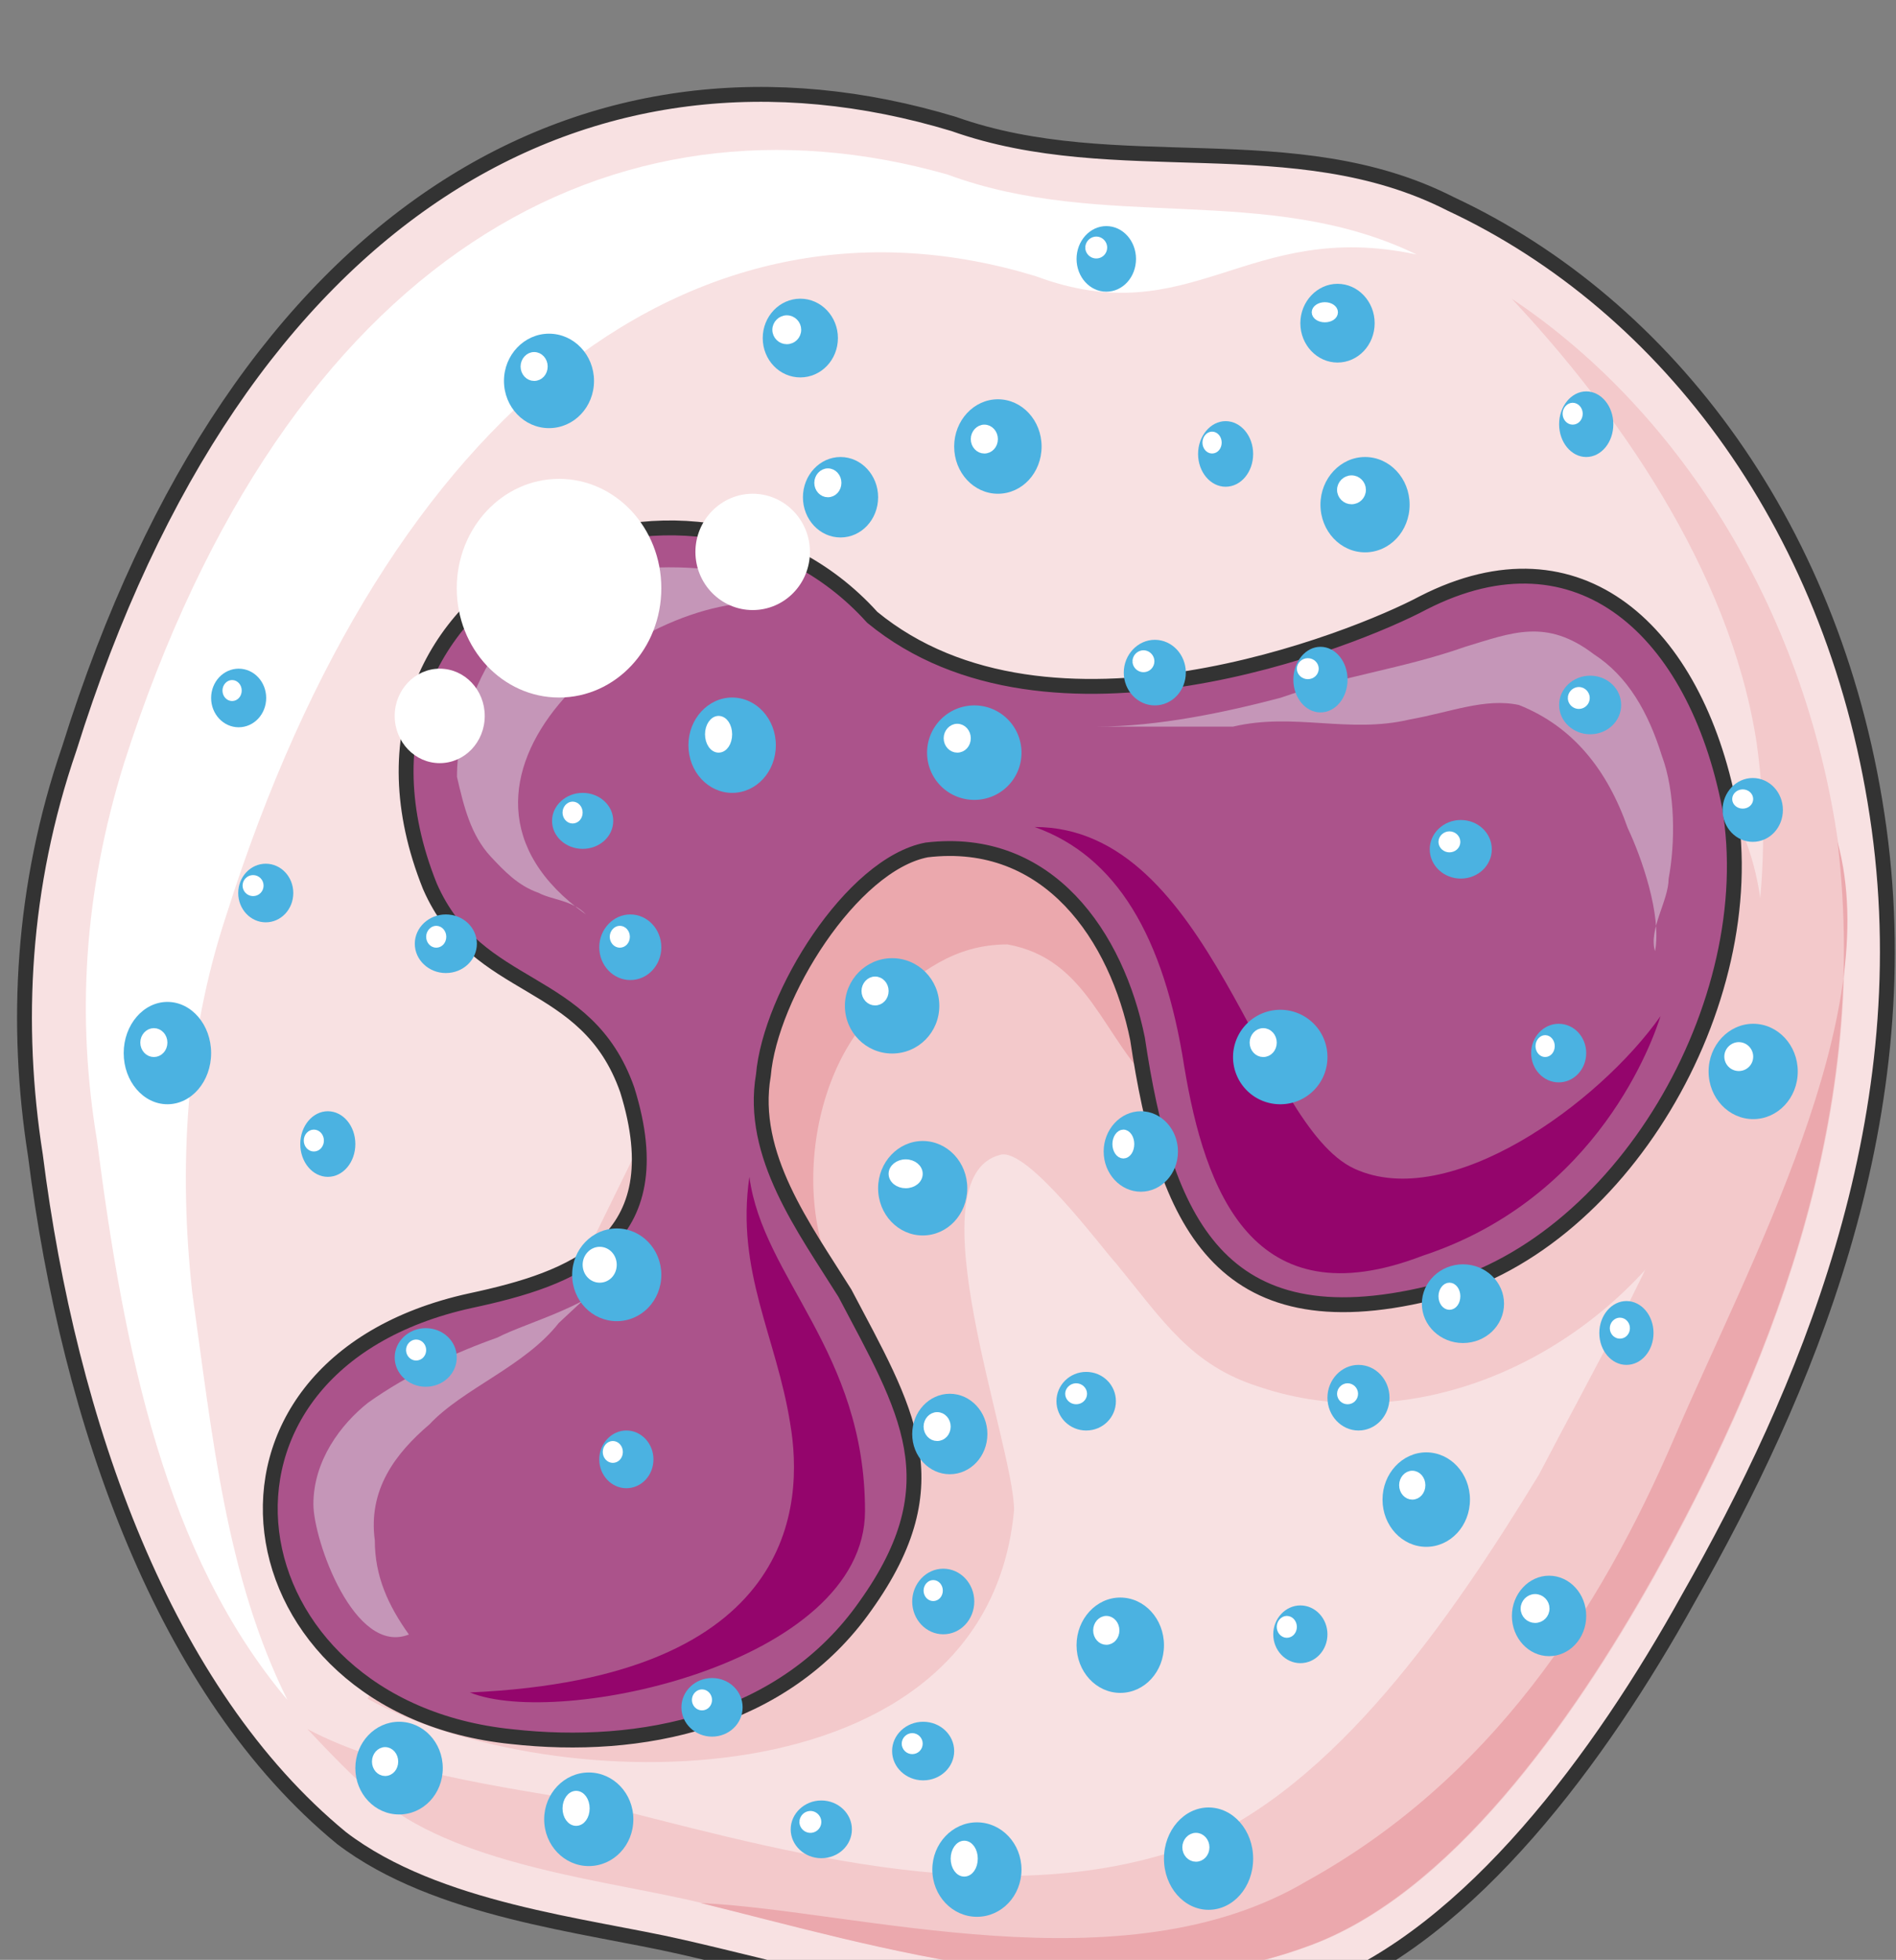 <svg xmlns="http://www.w3.org/2000/svg" version="1.0" viewBox="0 0 173.405 179.15"><rect x="0" y="0" width="173.405" height="179.15" fill="#808080" stroke="none"/><defs><clipPath clipPathUnits="userSpaceOnUse" id="a"><path d="M.88 7.196h173.175v179.251H.879z"/></clipPath></defs><path clip-path="url(#a)" d="M87.187 11.293C54.207 1.32 21.867 18.59 6.297 68.38c-4.339 12.61-4.979 25.223-3.1 37.176 3.098 24.565 11.813 49.13 28.003 62.422 8.695 6.636 22.387 7.955 31.101 9.954 17.43 3.978 39.816 11.273 58.485 3.978 13.691-5.317 25.504-21.247 33.6-35.859 10.573-18.588 21.147-43.153 17.429-70.357-3.738-27.223-19.288-47.81-39.196-57.105-14.312-7.296-30.502-2-45.433-7.296z" fill="#f8e1e2" fill-rule="evenodd"/><path d="M33.62 155.286c16.81 9.274 56.625 9.934 59.124-17.25 0-5.956-9.335-30.501-1.24-32.48 2.479-.68 9.335 8.615 10.574 9.934 4.357 5.317 6.836 9.294 13.072 11.273 13.692 4.637 29.242-1.979 37.957-13.911 7.456-11.274 12.433-31.181 3.098-41.795-15.55-18.569-32.34-1.979-51.628-3.298-9.335-.68-21.168-1.999-29.882 2.638-7.456 3.978-14.931 19.908-13.072 27.863z" fill="#f3c9cb" fill-rule="evenodd"/><path d="M79.112 120.767c-7.435-7.276-5.577-23.166 1.859-29.143 3.118-2.638 6.216-5.296 11.173-5.296 7.456 1.339 8.695 8.614 13.672 13.252 7.435 6.616 5.576-3.978 3.718-9.934-2.479-10.594-12.413-21.187-23.586-21.847-9.934-.68-19.868 11.253-22.347 21.187-3.118 9.934 0 15.23 4.957 23.186 1.86 1.979 4.977 7.276 6.217 7.935z" fill="#eba8ad" fill-rule="evenodd"/><path d="M168.118 77.073c-3.118-21.886-14.93-39.816-29.862-49.77 9.335 9.954 19.908 24.566 22.387 40.496 3.737 25.864-10.574 49.09-19.908 67.02-8.095 13.271-18.669 28.522-31.741 33.839-18.03 6.636-39.196 0-55.367-3.978-7.475-1.339-18.049-2.658-25.524-6.636 1.879 1.979 4.357 4.637 6.856 6.636 7.455 5.957 21.147 7.296 29.242 9.275 16.17 3.977 37.337 10.613 55.387 3.977 13.052-4.637 24.265-20.567 31.72-33.84 9.954-17.908 19.908-41.134 16.81-67.019z" fill="#f3c9cb" fill-rule="evenodd"/><path d="M168.058 76.953c3.118 25.925-6.836 49.17-16.81 67.1-7.455 13.292-18.668 29.222-31.74 33.88-18.07 6.635-39.237 0-55.427-3.978 14.331.66 38.617 7.975 55.427-2 16.81-9.294 26.763-24.584 33.62-40.515 6.835-15.95 19.288-38.536 14.93-54.487z" fill="#eba8ad" fill-rule="evenodd"/><path d="M17.59 118.208c-1.26-11.293-.64-23.246 3.097-34.519C35.618 36.538 64.241 15.95 94.723 25.245c14.31 5.316 19.288-5.297 34.838-1.98-13.671-6.635-28.602-1.998-42.914-7.315-30.501-8.634-60.363 7.316-75.294 53.788-3.718 11.952-4.357 23.246-2.478 34.539 2.478 19.248 6.216 37.837 17.41 51.109-5.598-11.273-6.837-23.886-8.696-37.178z" fill="#fff" fill-rule="evenodd"/><path d="M79.732 56.386c-16.81-18.609-51.649-3.318-40.456 24.585 4.358 9.974 14.312 7.975 18.05 18.609 4.357 13.951-4.978 17.27-14.312 19.268-27.383 5.976-22.406 37.197 3.738 39.856 11.813 1.319 24.885-1.32 32.36-11.953 8.075-11.293 3.718-17.95-1.879-28.583-3.738-5.976-8.715-12.612-7.455-19.928.62-7.295 8.075-19.268 14.93-20.587 11.194-1.34 17.41 7.975 19.289 17.27 2.478 16.61 7.455 27.903 26.744 23.245 17.43-3.977 30.481-26.564 27.383-44.513-3.118-15.93-13.692-25.904-28.003-18.588-6.216 3.318-34.22 14.61-50.39 1.319z" fill="#ab538b" fill-rule="evenodd"/><path d="M56.086 116.29c-.62 2.658-8.095 4.637-10.594 5.976-3.737 1.32-8.095 3.298-11.832 5.956-2.499 1.98-4.997 5.297-4.997 9.275 0 3.298 3.757 13.891 8.734 11.912-1.879-2.638-3.118-5.296-3.118-8.614-.62-4.638 1.88-7.936 4.997-10.594 3.098-3.298 8.715-5.297 11.833-9.274zM100.3 66.42c5.616 0 11.832-1.32 16.829-2.639 5.597-1.978 11.193-2.658 16.81-4.637 4.357-1.319 7.475-2.658 11.833.66 3.098 1.999 4.977 5.297 6.216 9.274 1.24 3.318 1.24 7.955.62 11.253 0 2-1.86 4.638-1.24 6.616.62-3.298-1.239-8.594-2.498-11.253-1.86-5.297-4.977-9.274-9.954-11.253-3.118-.66-6.236.66-9.954 1.32-5.617 1.338-10.594-.66-16.19.659zM70.957 53.148c-7.435-1.979-19.848-2.659-24.825 5.297-2.478 3.318-4.337 7.935-4.337 12.572.62 2.658 1.239 5.297 3.098 7.296 1.239 1.319 2.478 2.638 4.357 3.298 1.24.66 3.098.66 4.338 1.978-16.77-11.912 4.337-29.782 17.369-28.462z" fill="#c596b8" fill-rule="evenodd"/><path d="M42.974 154.706c8.115 3.318 36.138-2.638 36.138-16.59 0-14.59-9.334-21.247-10.574-30.541-1.259 8.635 2.479 14.611 3.738 22.586 1.24 7.296.62 23.226-29.302 24.545zm51.649-79.112c7.475 2.659 11.832 9.974 13.691 21.927 1.88 11.293 6.237 23.246 21.787 17.27 16.17-5.317 21.147-19.928 21.767-21.907-5.597 7.955-19.288 17.929-27.983 13.951-8.715-3.997-13.072-31.24-29.262-31.24z" fill="#94056c" fill-rule="evenodd"/><path clip-path="url(#a)" d="M87.227 11.333C54.247 1.36 21.907 18.63 6.337 68.42c-4.339 12.61-4.979 25.223-3.1 37.176 3.098 24.565 11.813 49.13 28.003 62.422 8.695 6.636 22.386 7.955 31.101 9.954 17.43 3.978 39.816 11.273 58.485 3.978 13.691-5.317 25.504-21.247 33.6-35.859 10.573-18.588 21.147-43.153 17.429-70.357-3.738-27.223-19.288-47.81-39.196-57.105-14.312-7.296-30.502-2-45.433-7.296" fill="none" stroke="#333" stroke-width="1.359" stroke-linecap="round" stroke-linejoin="round"/><path d="M79.772 56.426c-16.81-18.609-51.649-3.318-40.456 24.585 4.358 9.974 14.311 7.975 18.05 18.609 4.357 13.951-4.978 17.27-14.312 19.268-27.383 5.976-22.407 37.197 3.738 39.856 11.812 1.319 24.885-1.32 32.36-11.953 8.075-11.293 3.718-17.95-1.879-28.583-3.738-5.976-8.715-12.612-7.455-19.928.62-7.295 8.075-19.268 14.93-20.587 11.194-1.34 17.41 7.975 19.289 17.27 2.478 16.61 7.455 27.903 26.744 23.245 17.43-3.977 30.481-26.564 27.383-44.513-3.118-15.93-13.692-25.904-28.003-18.588-6.216 3.318-34.22 14.61-50.39 1.319" fill="none" stroke="#333" stroke-width="1.359" stroke-linecap="round" stroke-linejoin="round"/><path d="M41.775 53.767c0-5.516 4.197-9.994 9.354-9.994 5.177 0 9.354 4.478 9.354 9.994 0 5.537-4.177 9.994-9.354 9.994-5.157 0-9.354-4.457-9.354-9.994zm21.826-3.317c0-2.919 2.359-5.317 5.237-5.317 2.899 0 5.237 2.398 5.237 5.316 0 2.939-2.338 5.317-5.237 5.317-2.878 0-5.237-2.378-5.237-5.317zM36.098 65.44c0-2.378 1.859-4.317 4.118-4.317 2.278 0 4.117 1.939 4.117 4.317 0 2.399-1.839 4.318-4.117 4.318-2.259 0-4.118-1.92-4.118-4.318z" fill="#fff" fill-rule="evenodd"/><path d="M112.772 96.621a4.325 4.325 0 0 1 4.317-4.317 4.312 4.312 0 0 1 4.317 4.317 4.3 4.3 0 0 1-4.317 4.318 4.312 4.312 0 0 1-4.317-4.318z" fill="#4bb2e1" fill-rule="evenodd"/><path d="M114.61 95.302c0-.54.42-1 .92-1 .52 0 .92.46.92 1 0 .56-.4 1-.92 1-.5 0-.92-.44-.92-1z" fill="#fff" fill-rule="evenodd"/><path d="M114.61 95.302c0-.54.42-1 .92-1 .52 0 .92.46.92 1 0 .56-.4 1-.92 1-.5 0-.92-.44-.92-1" fill="none" stroke="#fff" stroke-width=".64" stroke-miterlimit="8"/><path d="M120.767 46.132c0-2.399 1.839-4.357 4.077-4.357 2.259 0 4.078 1.958 4.078 4.357 0 2.419-1.819 4.357-4.078 4.357-2.238 0-4.077-1.938-4.077-4.357z" fill="#4bb2e1" fill-rule="evenodd"/><path d="M122.606 44.773c0-.54.46-1 1-1 .559 0 .998.46.998 1 0 .56-.44 1-.999 1-.54 0-1-.44-1-1z" fill="#fff" fill-rule="evenodd"/><path d="M122.606 44.773c0-.54.46-1 1-1 .559 0 .998.46.998 1 0 .56-.44 1-.999 1-.54 0-1-.44-1-1" fill="none" stroke="#fff" stroke-width=".64" stroke-miterlimit="8"/><path d="M62.962 68.119c0-2.399 1.799-4.358 3.997-4.358 2.22 0 3.998 1.96 3.998 4.358 0 2.418-1.779 4.357-3.998 4.357-2.198 0-3.997-1.939-3.997-4.357z" fill="#4bb2e1" fill-rule="evenodd"/><path d="M64.8 67.12c0-.74.42-1.36.92-1.36.52 0 .92.62.92 1.36 0 .759-.4 1.358-.92 1.358-.5 0-.92-.6-.92-1.359z" fill="#fff" fill-rule="evenodd"/><path d="M64.8 67.12c0-.74.42-1.36.92-1.36.52 0 .92.62.92 1.36 0 .759-.4 1.358-.92 1.358-.5 0-.92-.6-.92-1.359" fill="none" stroke="#fff" stroke-width=".64" stroke-miterlimit="8"/><path d="M52.328 116.53c0-2.34 1.84-4.238 4.078-4.238 2.258 0 4.077 1.899 4.077 4.237 0 2.359-1.819 4.238-4.077 4.238-2.239 0-4.078-1.879-4.078-4.238z" fill="#4bb2e1" fill-rule="evenodd"/><path d="M53.608 115.61c0-.72.56-1.32 1.239-1.32.7 0 1.239.6 1.239 1.32 0 .74-.54 1.32-1.24 1.32-.679 0-1.238-.58-1.238-1.32z" fill="#fff" fill-rule="evenodd"/><path d="M53.608 115.61c0-.72.56-1.32 1.239-1.32.7 0 1.239.6 1.239 1.32 0 .74-.54 1.32-1.24 1.32-.679 0-1.238-.58-1.238-1.32" fill="none" stroke="#fff" stroke-width=".64" stroke-miterlimit="8"/><path d="M80.311 108.614c0-2.378 1.84-4.317 4.078-4.317 2.258 0 4.077 1.939 4.077 4.317 0 2.399-1.819 4.318-4.077 4.318-2.239 0-4.078-1.92-4.078-4.318z" fill="#4bb2e1" fill-rule="evenodd"/><path d="M81.59 107.295c0-.54.56-1 1.24-1 .7 0 1.239.46 1.239 1 0 .56-.54 1-1.24 1-.679 0-1.238-.44-1.238-1z" fill="#fff" fill-rule="evenodd"/><path d="M81.59 107.295c0-.54.56-1 1.24-1 .7 0 1.239.46 1.239 1 0 .56-.54 1-1.24 1-.679 0-1.238-.44-1.238-1" fill="none" stroke="#fff" stroke-width=".64" stroke-miterlimit="8"/><path d="M98.46 150.389c0-2.399 1.8-4.358 3.998-4.358 2.219 0 3.997 1.96 3.997 4.358 0 2.418-1.778 4.357-3.997 4.357-2.199 0-3.998-1.939-3.998-4.357z" fill="#4bb2e1" fill-rule="evenodd"/><path d="M100.3 149.03c0-.54.399-1 .879-1 .5 0 .88.46.88 1 0 .56-.38 1-.88 1-.48 0-.88-.44-.88-1z" fill="#fff" fill-rule="evenodd"/><path d="M100.3 149.03c0-.54.399-1 .879-1 .5 0 .88.46.88 1 0 .56-.38 1-.88 1-.48 0-.88-.44-.88-1" fill="none" stroke="#fff" stroke-width=".64" stroke-miterlimit="8"/><path d="M83.43 131.08c0-2.018 1.539-3.677 3.437-3.677 1.9 0 3.438 1.659 3.438 3.678 0 2.038-1.539 3.677-3.438 3.677-1.898 0-3.438-1.639-3.438-3.677z" fill="#4bb2e1" fill-rule="evenodd"/><path d="M84.789 130.401c0-.54.42-1 .92-1 .519 0 .918.46.918 1 0 .56-.4 1-.919 1-.5 0-.92-.44-.92-1z" fill="#fff" fill-rule="evenodd"/><path d="M84.789 130.401c0-.54.42-1 .92-1 .519 0 .918.46.918 1 0 .56-.4 1-.919 1-.5 0-.92-.44-.92-1" fill="none" stroke="#fff" stroke-width=".64" stroke-miterlimit="8"/><path d="M100.939 105.256c0-2.019 1.539-3.678 3.398-3.678 1.879 0 3.398 1.66 3.398 3.678 0 2.039-1.52 3.678-3.398 3.678-1.86 0-3.398-1.639-3.398-3.678z" fill="#4bb2e1" fill-rule="evenodd"/><path d="M102.058 104.577c0-.54.32-1 .68-1 .38 0 .68.46.68 1 0 .56-.3.999-.68.999-.36 0-.68-.44-.68-1z" fill="#fff" fill-rule="evenodd"/><path d="M102.058 104.577c0-.54.32-1 .68-1 .38 0 .68.46.68 1 0 .56-.3.999-.68.999-.36 0-.68-.44-.68-1" fill="none" stroke="#fff" stroke-width=".64" stroke-miterlimit="8"/><path d="M130.041 119.168c0-1.979 1.7-3.598 3.758-3.598 2.079 0 3.758 1.619 3.758 3.598 0 1.999-1.68 3.598-3.758 3.598-2.059 0-3.758-1.6-3.758-3.598z" fill="#4bb2e1" fill-rule="evenodd"/><path d="M131.88 118.488c0-.5.32-.92.68-.92.38 0 .68.42.68.92 0 .52-.3.92-.68.92-.36 0-.68-.4-.68-.92z" fill="#fff" fill-rule="evenodd"/><path d="M131.88 118.488c0-.5.32-.92.68-.92.38 0 .68.42.68.92 0 .52-.3.92-.68.92-.36 0-.68-.4-.68-.92" fill="none" stroke="#fff" stroke-width=".64" stroke-miterlimit="8"/><path d="M138.276 147.71c0-2.018 1.54-3.677 3.398-3.677 1.879 0 3.398 1.659 3.398 3.677 0 2.04-1.519 3.678-3.398 3.678-1.859 0-3.398-1.639-3.398-3.678z" fill="#4bb2e1" fill-rule="evenodd"/><path d="M139.396 147.03c0-.539.46-.999.999-.999.56 0 1 .46 1 1 0 .56-.44 1-1 1-.54 0-1-.44-1-1z" fill="#fff" fill-rule="evenodd"/><path d="M139.396 147.03c0-.539.46-.999.999-.999.56 0 1 .46 1 1 0 .56-.44 1-1 1-.54 0-1-.44-1-1" fill="none" stroke="#fff" stroke-width=".64" stroke-miterlimit="8"/><path d="M118.928 29.542c0-1.979 1.539-3.598 3.398-3.598 1.879 0 3.398 1.62 3.398 3.598 0 1.999-1.52 3.598-3.398 3.598-1.859 0-3.398-1.6-3.398-3.598z" fill="#4bb2e1" fill-rule="evenodd"/><path d="M120.287 28.543c0-.32.4-.6.88-.6.5 0 .879.28.879.6 0 .34-.38.6-.88.6-.48 0-.879-.26-.879-.6z" fill="#fff" fill-rule="evenodd"/><path d="M120.287 28.543c0-.32.4-.6.88-.6.5 0 .879.28.879.6 0 .34-.38.6-.88.6-.48 0-.879-.26-.879-.6" fill="none" stroke="#fff" stroke-width=".64" stroke-miterlimit="8"/><path d="M69.758 30.901c0-1.979 1.539-3.598 3.438-3.598 1.898 0 3.438 1.62 3.438 3.598 0 2-1.54 3.598-3.438 3.598-1.9 0-3.438-1.599-3.438-3.598z" fill="#4bb2e1" fill-rule="evenodd"/><path d="M70.957 30.142c0-.54.46-1 1-1 .56 0 .999.46.999 1 0 .56-.44 1-1 1-.54 0-.999-.44-.999-1z" fill="#fff" fill-rule="evenodd"/><path d="M70.957 30.142c0-.54.46-1 1-1 .56 0 .999.46.999 1 0 .56-.44 1-1 1-.54 0-.999-.44-.999-1" fill="none" stroke="#fff" stroke-width=".64" stroke-miterlimit="8"/><path d="M73.435 45.452c0-2.018 1.54-3.677 3.438-3.677 1.9 0 3.438 1.659 3.438 3.677 0 2.04-1.539 3.678-3.438 3.678-1.898 0-3.438-1.639-3.438-3.678z" fill="#4bb2e1" fill-rule="evenodd"/><path d="M74.795 44.133c0-.54.42-1 .92-1 .519 0 .919.46.919 1 0 .56-.4 1-.92 1-.5 0-.92-.44-.92-1z" fill="#fff" fill-rule="evenodd"/><path d="M74.795 44.133c0-.54.42-1 .92-1 .519 0 .919.46.919 1 0 .56-.4 1-.92 1-.5 0-.92-.44-.92-1" fill="none" stroke="#fff" stroke-width=".64" stroke-miterlimit="8"/><path d="M87.267 40.815c0-2.378 1.799-4.317 3.998-4.317 2.218 0 3.997 1.939 3.997 4.317 0 2.399-1.779 4.318-3.997 4.318-2.199 0-3.998-1.92-3.998-4.318z" fill="#4bb2e1" fill-rule="evenodd"/><path d="M89.106 40.136c0-.54.42-1 .92-1 .52 0 .919.46.919 1 0 .56-.4 1-.92 1-.5 0-.919-.44-.919-1z" fill="#fff" fill-rule="evenodd"/><path d="M89.106 40.136c0-.54.42-1 .92-1 .52 0 .919.46.919 1 0 .56-.4 1-.92 1-.5 0-.919-.44-.919-1" fill="none" stroke="#fff" stroke-width=".64" stroke-miterlimit="8"/><path d="M156.265 97.94c0-2.398 1.84-4.357 4.078-4.357 2.258 0 4.077 1.96 4.077 4.358 0 2.418-1.819 4.357-4.077 4.357-2.239 0-4.078-1.939-4.078-4.357z" fill="#4bb2e1" fill-rule="evenodd"/><path d="M158.024 96.581c0-.54.46-.999 1-.999.56 0 .999.46.999 1a.99.99 0 0 1-1 .999c-.54 0-.999-.44-.999-1z" fill="#fff" fill-rule="evenodd"/><path d="M158.024 96.581c0-.54.46-.999 1-.999.56 0 .999.46.999 1a.99.99 0 0 1-1 .999c-.54 0-.999-.44-.999-1" fill="none" stroke="#fff" stroke-width=".64" stroke-miterlimit="8"/><path d="M126.443 137.077c0-2.379 1.8-4.317 3.998-4.317 2.219 0 3.998 1.938 3.998 4.317 0 2.398-1.78 4.317-3.998 4.317-2.199 0-3.998-1.919-3.998-4.317z" fill="#4bb2e1" fill-rule="evenodd"/><path d="M128.282 135.758c0-.54.4-1 .88-1 .5 0 .88.46.88 1 0 .56-.38 1-.88 1-.48 0-.88-.44-.88-1z" fill="#fff" fill-rule="evenodd"/><path d="M128.282 135.758c0-.54.4-1 .88-1 .5 0 .88.46.88 1 0 .56-.38 1-.88 1-.48 0-.88-.44-.88-1" fill="none" stroke="#fff" stroke-width=".64" stroke-miterlimit="8"/><path d="M106.455 169.897c0-2.578 1.84-4.677 4.078-4.677 2.259 0 4.078 2.099 4.078 4.677 0 2.598-1.82 4.677-4.078 4.677-2.239 0-4.078-2.079-4.078-4.677z" fill="#4bb2e1" fill-rule="evenodd"/><path d="M108.454 168.858c0-.54.42-1 .92-1 .52 0 .92.46.92 1 0 .56-.4 1-.92 1-.5 0-.92-.44-.92-1z" fill="#fff" fill-rule="evenodd"/><path d="M108.454 168.858c0-.54.42-1 .92-1 .52 0 .92.46.92 1 0 .56-.4 1-.92 1-.5 0-.92-.44-.92-1" fill="none" stroke="#fff" stroke-width=".64" stroke-miterlimit="8"/><path d="M49.77 166.3c0-2.36 1.839-4.278 4.077-4.278 2.259 0 4.078 1.919 4.078 4.277 0 2.379-1.819 4.278-4.078 4.278-2.238 0-4.077-1.9-4.077-4.278z" fill="#4bb2e1" fill-rule="evenodd"/><path d="M51.769 165.3c0-.7.42-1.28.92-1.28.519 0 .919.58.919 1.28 0 .72-.4 1.279-.92 1.279-.5 0-.92-.56-.92-1.28z" fill="#fff" fill-rule="evenodd"/><path d="M51.769 165.3c0-.7.42-1.28.92-1.28.519 0 .919.58.919 1.28 0 .72-.4 1.279-.92 1.279-.5 0-.92-.56-.92-1.28" fill="none" stroke="#fff" stroke-width=".64" stroke-miterlimit="8"/><path d="M85.268 170.896c0-2.378 1.84-4.317 4.078-4.317 2.258 0 4.077 1.939 4.077 4.317 0 2.399-1.819 4.318-4.077 4.318-2.239 0-4.078-1.919-4.078-4.318z" fill="#4bb2e1" fill-rule="evenodd"/><path d="M87.267 169.897c0-.72.42-1.32.92-1.32.52 0 .919.6.919 1.32 0 .74-.4 1.32-.92 1.32-.5 0-.919-.58-.919-1.32z" fill="#fff" fill-rule="evenodd"/><path d="M87.267 169.897c0-.72.42-1.32.92-1.32.52 0 .919.6.919 1.32 0 .74-.4 1.32-.92 1.32-.5 0-.919-.58-.919-1.32" fill="none" stroke="#fff" stroke-width=".64" stroke-miterlimit="8"/><path d="M32.5 161.622c0-2.339 1.8-4.237 3.998-4.237 2.219 0 3.997 1.898 3.997 4.237 0 2.359-1.778 4.237-3.997 4.237-2.199 0-3.998-1.878-3.998-4.237z" fill="#4bb2e1" fill-rule="evenodd"/><path d="M34.34 161.022c0-.54.399-.999.879-.999.5 0 .88.46.88 1 0 .56-.38.999-.88.999-.48 0-.88-.44-.88-1z" fill="#fff" fill-rule="evenodd"/><path d="M34.34 161.022c0-.54.399-.999.879-.999.5 0 .88.46.88 1 0 .56-.38.999-.88.999-.48 0-.88-.44-.88-1" fill="none" stroke="#fff" stroke-width=".64" stroke-miterlimit="8"/><path d="M11.313 96.262c0-2.579 1.8-4.678 3.998-4.678 2.208 0 3.997 2.1 3.997 4.678 0 2.588-1.789 4.677-3.997 4.677-2.199 0-3.998-2.089-3.998-4.677z" fill="#4bb2e1" fill-rule="evenodd"/><path d="M13.152 95.302c0-.55.42-1 .92-1 .51 0 .919.45.919 1 0 .56-.41 1-.92 1-.5 0-.919-.44-.919-1z" fill="#fff" fill-rule="evenodd"/><path d="M13.152 95.302c0-.55.42-1 .92-1 .51 0 .919.45.919 1 0 .56-.41 1-.92 1-.5 0-.919-.44-.919-1" fill="none" stroke="#fff" stroke-width=".64" stroke-miterlimit="8"/><path d="M77.273 91.944c0-2.398 1.939-4.357 4.318-4.357 2.398 0 4.317 1.959 4.317 4.357 0 2.419-1.919 4.358-4.317 4.358-2.379 0-4.318-1.94-4.318-4.358z" fill="#4bb2e1" fill-rule="evenodd"/><path d="M79.112 90.585c0-.54.42-1 .92-1 .52 0 .919.46.919 1 0 .56-.4 1-.92 1-.5 0-.919-.44-.919-1z" fill="#fff" fill-rule="evenodd"/><path d="M79.112 90.585c0-.54.42-1 .92-1 .52 0 .919.46.919 1 0 .56-.4 1-.92 1-.5 0-.919-.44-.919-1" fill="none" stroke="#fff" stroke-width=".64" stroke-miterlimit="8"/><path d="M46.092 34.819c0-2.379 1.859-4.317 4.118-4.317 2.278 0 4.117 1.938 4.117 4.317 0 2.398-1.839 4.317-4.117 4.317-2.26 0-4.118-1.919-4.118-4.317z" fill="#4bb2e1" fill-rule="evenodd"/><path d="M47.931 33.5c0-.54.42-1 .92-1 .52 0 .919.46.919 1 0 .56-.4 1-.92 1-.5 0-.919-.44-.919-1z" fill="#fff" fill-rule="evenodd"/><path d="M47.931 33.5c0-.54.42-1 .92-1 .52 0 .919.46.919 1 0 .56-.4 1-.92 1-.5 0-.919-.44-.919-1" fill="none" stroke="#fff" stroke-width=".64" stroke-miterlimit="8"/><path d="M84.789 68.798a4.325 4.325 0 0 1 4.317-4.317 4.312 4.312 0 0 1 4.317 4.317 4.3 4.3 0 0 1-4.317 4.318 4.312 4.312 0 0 1-4.317-4.318z" fill="#4bb2e1" fill-rule="evenodd"/><path d="M86.627 67.48c0-.54.42-1 .92-1 .52 0 .92.46.92 1 0 .559-.4.998-.92.998-.5 0-.92-.44-.92-.999z" fill="#fff" fill-rule="evenodd"/><path d="M86.627 67.48c0-.54.42-1 .92-1 .52 0 .92.46.92 1 0 .559-.4.998-.92.998-.5 0-.92-.44-.92-.999" fill="none" stroke="#fff" stroke-width=".64" stroke-miterlimit="8"/><path d="M118.288 62.122c0-1.639 1.12-2.998 2.479-2.998 1.379 0 2.478 1.36 2.478 2.998 0 1.66-1.099 2.999-2.478 2.999-1.36 0-2.479-1.34-2.479-2.999z" fill="#4bb2e1" fill-rule="evenodd"/><path d="M118.928 61.123c0-.34.32-.64.68-.64.38 0 .68.3.68.64 0 .36-.3.64-.68.64-.36 0-.68-.28-.68-.64z" fill="#fff" fill-rule="evenodd"/><path d="M118.928 61.123c0-.34.32-.64.68-.64.38 0 .68.3.68.64 0 .36-.3.64-.68.64-.36 0-.68-.28-.68-.64" fill="none" stroke="#fff" stroke-width=".64" stroke-miterlimit="8"/><path d="M98.46 23.666c0-1.64 1.22-2.999 2.719-2.999 1.519 0 2.718 1.36 2.718 2.999 0 1.659-1.2 2.998-2.718 2.998-1.5 0-2.719-1.34-2.719-2.998z" fill="#4bb2e1" fill-rule="evenodd"/><path d="M99.58 22.626a.7.7 0 0 1 .68-.68c.379 0 .679.32.679.68 0 .38-.3.68-.68.68-.36 0-.68-.3-.68-.68z" fill="#fff" fill-rule="evenodd"/><path d="M99.58 22.626a.7.7 0 0 1 .68-.68c.379 0 .679.32.679.68 0 .38-.3.68-.68.68-.36 0-.68-.3-.68-.68" fill="none" stroke="#fff" stroke-width=".64" stroke-miterlimit="8"/><path d="M142.594 64.44c0-1.478 1.279-2.677 2.838-2.677 1.579 0 2.838 1.199 2.838 2.678 0 1.479-1.26 2.678-2.838 2.678-1.56 0-2.838-1.199-2.838-2.678z" fill="#4bb2e1" fill-rule="evenodd"/><path d="M143.713 63.801a.7.7 0 0 1 .68-.68c.38 0 .68.32.68.68 0 .38-.3.68-.68.68-.36 0-.68-.3-.68-.68z" fill="#fff" fill-rule="evenodd"/><path d="M143.713 63.801a.7.7 0 0 1 .68-.68c.38 0 .68.32.68.68 0 .38-.3.68-.68.68-.36 0-.68-.3-.68-.68" fill="none" stroke="#fff" stroke-width=".64" stroke-miterlimit="8"/><path d="M140.035 96.262c0-1.48 1.14-2.679 2.519-2.679 1.399 0 2.518 1.2 2.518 2.679 0 1.479-1.12 2.678-2.518 2.678-1.38 0-2.519-1.2-2.519-2.678z" fill="#4bb2e1" fill-rule="evenodd"/><path d="M140.755 95.622c0-.36.26-.68.56-.68.32 0 .559.32.559.68 0 .38-.24.68-.56.68-.3 0-.56-.3-.56-.68z" fill="#fff" fill-rule="evenodd"/><path d="M140.755 95.622c0-.36.26-.68.56-.68.32 0 .559.32.559.68 0 .38-.24.68-.56.68-.3 0-.56-.3-.56-.68" fill="none" stroke="#fff" stroke-width=".64" stroke-miterlimit="8"/><path d="M146.271 121.846c0-1.599 1.12-2.918 2.479-2.918 1.379 0 2.478 1.32 2.478 2.918 0 1.62-1.099 2.918-2.478 2.918-1.36 0-2.479-1.299-2.479-2.918z" fill="#4bb2e1" fill-rule="evenodd"/><path d="M147.55 121.406c0-.34.28-.64.6-.64.34 0 .6.3.6.64 0 .36-.26.64-.6.64-.32 0-.6-.28-.6-.64z" fill="#fff" fill-rule="evenodd"/><path d="M147.55 121.406c0-.34.28-.64.6-.64.34 0 .6.3.6.64 0 .36-.26.64-.6.64-.32 0-.6-.28-.6-.64" fill="none" stroke="#fff" stroke-width=".64" stroke-miterlimit="8"/><path d="M83.43 146.391c0-1.639 1.279-2.998 2.838-2.998 1.579 0 2.838 1.36 2.838 2.998 0 1.66-1.26 2.998-2.838 2.998-1.56 0-2.839-1.339-2.839-2.998z" fill="#4bb2e1" fill-rule="evenodd"/><path d="M84.789 145.392c0-.34.26-.64.56-.64.32 0 .559.3.559.64 0 .36-.24.64-.56.64-.3 0-.56-.28-.56-.64z" fill="#fff" fill-rule="evenodd"/><path d="M84.789 145.392c0-.34.26-.64.56-.64.32 0 .559.3.559.64 0 .36-.24.64-.56.64-.3 0-.56-.28-.56-.64" fill="none" stroke="#fff" stroke-width=".64" stroke-miterlimit="8"/><path d="M96.621 128.082c0-1.479 1.22-2.678 2.719-2.678 1.519 0 2.718 1.2 2.718 2.678 0 1.48-1.2 2.679-2.718 2.679-1.5 0-2.719-1.2-2.719-2.679z" fill="#4bb2e1" fill-rule="evenodd"/><path d="M97.74 127.403c0-.34.32-.64.68-.64.38 0 .68.3.68.64 0 .36-.3.64-.68.64-.36 0-.68-.28-.68-.64z" fill="#fff" fill-rule="evenodd"/><path d="M97.74 127.403c0-.34.32-.64.68-.64.38 0 .68.3.68.64 0 .36-.3.64-.68.64-.36 0-.68-.28-.68-.64" fill="none" stroke="#fff" stroke-width=".64" stroke-miterlimit="8"/><path d="M121.406 127.763c0-1.64 1.28-2.999 2.839-2.999 1.579 0 2.838 1.36 2.838 2.999 0 1.659-1.26 2.998-2.838 2.998-1.56 0-2.839-1.34-2.839-2.998z" fill="#4bb2e1" fill-rule="evenodd"/><path d="M122.606 127.403c0-.34.3-.64.64-.64.36 0 .639.3.639.64 0 .36-.28.64-.64.64-.34 0-.64-.28-.64-.64z" fill="#fff" fill-rule="evenodd"/><path d="M122.606 127.403c0-.34.3-.64.64-.64.36 0 .639.3.639.64 0 .36-.28.64-.64.64-.34 0-.64-.28-.64-.64" fill="none" stroke="#fff" stroke-width=".64" stroke-miterlimit="8"/><path d="M130.76 77.633c0-1.48 1.28-2.678 2.839-2.678 1.58 0 2.838 1.199 2.838 2.678 0 1.48-1.259 2.678-2.838 2.678-1.559 0-2.838-1.199-2.838-2.678z" fill="#4bb2e1" fill-rule="evenodd"/><path d="M131.88 76.953c0-.34.32-.64.68-.64.38 0 .68.3.68.64 0 .36-.3.64-.68.64-.36 0-.68-.28-.68-.64z" fill="#fff" fill-rule="evenodd"/><path d="M131.88 76.953c0-.34.32-.64.68-.64.38 0 .68.3.68.64 0 .36-.3.64-.68.64-.36 0-.68-.28-.68-.64" fill="none" stroke="#fff" stroke-width=".64" stroke-miterlimit="8"/><path d="M157.545 74.035c0-1.599 1.239-2.918 2.758-2.918 1.539 0 2.758 1.32 2.758 2.918 0 1.62-1.22 2.918-2.758 2.918-1.52 0-2.758-1.299-2.758-2.918z" fill="#4bb2e1" fill-rule="evenodd"/><path d="M158.744 73.036c0-.3.3-.56.64-.56.36 0 .639.26.639.56 0 .32-.28.56-.64.56-.34 0-.64-.24-.64-.56z" fill="#fff" fill-rule="evenodd"/><path d="M158.744 73.036c0-.3.3-.56.64-.56.36 0 .639.26.639.56 0 .32-.28.56-.64.56-.34 0-.64-.24-.64-.56" fill="none" stroke="#fff" stroke-width=".64" stroke-miterlimit="8"/><path d="M142.594 38.776c0-1.639 1.119-2.998 2.478-2.998 1.38 0 2.479 1.36 2.479 2.998 0 1.66-1.1 2.999-2.479 2.999-1.36 0-2.478-1.34-2.478-2.999z" fill="#4bb2e1" fill-rule="evenodd"/><path d="M143.233 37.817c0-.36.28-.68.6-.68.34 0 .6.32.6.68 0 .38-.26.68-.6.68-.32 0-.6-.3-.6-.68z" fill="#fff" fill-rule="evenodd"/><path d="M143.233 37.817c0-.36.28-.68.6-.68.34 0 .6.32.6.68 0 .38-.26.68-.6.68-.32 0-.6-.3-.6-.68" fill="none" stroke="#fff" stroke-width=".64" stroke-miterlimit="8"/><path d="M109.574 41.495c0-1.64 1.139-2.998 2.518-2.998 1.4 0 2.519 1.359 2.519 2.998 0 1.659-1.12 2.998-2.519 2.998-1.38 0-2.518-1.34-2.518-2.998z" fill="#4bb2e1" fill-rule="evenodd"/><path d="M110.293 40.455c0-.36.26-.68.56-.68.32 0 .56.32.56.68 0 .38-.24.68-.56.68-.3 0-.56-.3-.56-.68z" fill="#fff" fill-rule="evenodd"/><path d="M110.293 40.455c0-.36.26-.68.56-.68.32 0 .56.32.56.68 0 .38-.24.68-.56.68-.3 0-.56-.3-.56-.68" fill="none" stroke="#fff" stroke-width=".64" stroke-miterlimit="8"/><path d="M102.778 61.483c0-1.64 1.279-2.998 2.838-2.998 1.579 0 2.838 1.359 2.838 2.998 0 1.659-1.259 2.998-2.838 2.998-1.56 0-2.838-1.34-2.838-2.998z" fill="#4bb2e1" fill-rule="evenodd"/><path d="M103.897 60.443a.7.7 0 0 1 .68-.68c.38 0 .68.32.68.68 0 .38-.3.68-.68.68-.36 0-.68-.3-.68-.68z" fill="#fff" fill-rule="evenodd"/><path d="M103.897 60.443a.7.7 0 0 1 .68-.68c.38 0 .68.32.68.68 0 .38-.3.68-.68.68-.36 0-.68-.3-.68-.68" fill="none" stroke="#fff" stroke-width=".64" stroke-miterlimit="8"/><path d="M19.308 63.801c0-1.479 1.13-2.678 2.519-2.678 1.399 0 2.518 1.2 2.518 2.678 0 1.48-1.12 2.679-2.518 2.679-1.39 0-2.519-1.2-2.519-2.679z" fill="#4bb2e1" fill-rule="evenodd"/><path d="M20.667 63.122c0-.35.26-.64.56-.64.31 0 .56.29.56.64 0 .36-.25.64-.56.64-.3 0-.56-.28-.56-.64z" fill="#fff" fill-rule="evenodd"/><path d="M20.667 63.122c0-.35.26-.64.56-.64.31 0 .56.29.56.64 0 .36-.25.64-.56.64-.3 0-.56-.28-.56-.64" fill="none" stroke="#fff" stroke-width=".64" stroke-miterlimit="8"/><path d="M37.937 86.268c0-1.48 1.28-2.679 2.838-2.679 1.58 0 2.839 1.2 2.839 2.679 0 1.479-1.26 2.678-2.839 2.678-1.559 0-2.838-1.2-2.838-2.678z" fill="#4bb2e1" fill-rule="evenodd"/><path d="M39.296 85.628c0-.37.27-.68.6-.68.34 0 .6.31.6.68 0 .38-.26.68-.6.68-.33 0-.6-.3-.6-.68z" fill="#fff" fill-rule="evenodd"/><path d="M39.296 85.628c0-.36.28-.68.6-.68.34 0 .6.32.6.68 0 .38-.26.68-.6.68-.32 0-.6-.3-.6-.68" fill="none" stroke="#fff" stroke-width=".64" stroke-miterlimit="8"/><path d="M50.49 75.035c0-1.4 1.259-2.559 2.798-2.559 1.559 0 2.798 1.16 2.798 2.559 0 1.419-1.24 2.558-2.798 2.558-1.54 0-2.799-1.14-2.799-2.558z" fill="#4bb2e1" fill-rule="evenodd"/><path d="M51.769 74.275c0-.36.28-.68.6-.68.34 0 .599.32.599.68 0 .38-.26.68-.6.68-.32 0-.6-.3-.6-.68z" fill="#fff" fill-rule="evenodd"/><path d="M51.769 74.275c0-.36.28-.68.6-.68.34 0 .599.32.599.68 0 .38-.26.68-.6.68-.32 0-.6-.3-.6-.68" fill="none" stroke="#fff" stroke-width=".64" stroke-miterlimit="8"/><path d="M54.807 86.588c0-1.64 1.279-2.999 2.838-2.999 1.58 0 2.838 1.36 2.838 2.999 0 1.659-1.259 2.998-2.838 2.998-1.559 0-2.838-1.34-2.838-2.998z" fill="#4bb2e1" fill-rule="evenodd"/><path d="M56.086 85.628c0-.36.28-.68.6-.68.34 0 .6.32.6.68 0 .38-.26.68-.6.68-.32 0-.6-.3-.6-.68z" fill="#fff" fill-rule="evenodd"/><path d="M56.086 85.628c0-.36.28-.68.6-.68.34 0 .6.32.6.68 0 .38-.26.68-.6.68-.32 0-.6-.3-.6-.68" fill="none" stroke="#fff" stroke-width=".64" stroke-miterlimit="8"/><path d="M36.098 124.085c0-1.48 1.28-2.679 2.838-2.679 1.58 0 2.839 1.2 2.839 2.679 0 1.479-1.26 2.678-2.839 2.678-1.559 0-2.838-1.2-2.838-2.678z" fill="#4bb2e1" fill-rule="evenodd"/><path d="M37.457 123.405c0-.35.27-.64.6-.64.34 0 .6.29.6.64 0 .36-.26.64-.6.64-.33 0-.6-.28-.6-.64z" fill="#fff" fill-rule="evenodd"/><path d="M37.457 123.405c0-.34.28-.64.6-.64.34 0 .6.3.6.64 0 .36-.26.64-.6.64-.32 0-.6-.28-.6-.64" fill="none" stroke="#fff" stroke-width=".64" stroke-miterlimit="8"/><path d="M54.807 133.4c0-1.44 1.12-2.64 2.478-2.64 1.38 0 2.479 1.2 2.479 2.64 0 1.458-1.1 2.638-2.479 2.638-1.359 0-2.478-1.18-2.478-2.639z" fill="#4bb2e1" fill-rule="evenodd"/><path d="M55.446 132.72c0-.36.28-.68.6-.68.34 0 .6.32.6.68 0 .38-.26.68-.6.68-.32 0-.6-.3-.6-.68z" fill="#fff" fill-rule="evenodd"/><path d="M55.446 132.72c0-.36.28-.68.6-.68.34 0 .6.32.6.68 0 .38-.26.68-.6.68-.32 0-.6-.3-.6-.68" fill="none" stroke="#fff" stroke-width=".64" stroke-miterlimit="8"/><path d="M62.322 156.065c0-1.479 1.26-2.678 2.799-2.678 1.559 0 2.798 1.2 2.798 2.678 0 1.48-1.24 2.679-2.798 2.679-1.54 0-2.799-1.2-2.799-2.679z" fill="#4bb2e1" fill-rule="evenodd"/><path d="M63.601 155.386c0-.34.28-.64.6-.64.34 0 .6.3.6.64 0 .36-.26.64-.6.64-.32 0-.6-.28-.6-.64z" fill="#fff" fill-rule="evenodd"/><path d="M63.601 155.386c0-.34.28-.64.6-.64.34 0 .6.3.6.64 0 .36-.26.64-.6.64-.32 0-.6-.28-.6-.64" fill="none" stroke="#fff" stroke-width=".64" stroke-miterlimit="8"/><path d="M72.316 167.219c0-1.44 1.26-2.639 2.798-2.639 1.56 0 2.799 1.2 2.799 2.639 0 1.459-1.24 2.638-2.799 2.638-1.539 0-2.798-1.18-2.798-2.638z" fill="#4bb2e1" fill-rule="evenodd"/><path d="M73.435 166.54a.7.7 0 0 1 .68-.68c.38 0 .68.32.68.68 0 .379-.3.679-.68.679-.36 0-.68-.3-.68-.68z" fill="#fff" fill-rule="evenodd"/><path d="M73.435 166.54a.7.7 0 0 1 .68-.68c.38 0 .68.32.68.68 0 .379-.3.679-.68.679-.36 0-.68-.3-.68-.68" fill="none" stroke="#fff" stroke-width=".64" stroke-miterlimit="8"/><path d="M81.59 160.063c0-1.48 1.28-2.678 2.839-2.678 1.579 0 2.838 1.199 2.838 2.678 0 1.48-1.26 2.678-2.838 2.678-1.56 0-2.838-1.199-2.838-2.678z" fill="#4bb2e1" fill-rule="evenodd"/><path d="M82.79 159.383c0-.34.3-.64.64-.64.36 0 .639.3.639.64 0 .36-.28.64-.64.64-.34 0-.64-.28-.64-.64z" fill="#fff" fill-rule="evenodd"/><path d="M82.79 159.383c0-.34.3-.64.64-.64.36 0 .639.3.639.64 0 .36-.28.64-.64.64-.34 0-.64-.28-.64-.64" fill="none" stroke="#fff" stroke-width=".64" stroke-miterlimit="8"/><path d="M21.787 81.63c0-1.479 1.13-2.678 2.518-2.678 1.4 0 2.519 1.2 2.519 2.679 0 1.479-1.12 2.678-2.519 2.678-1.389 0-2.518-1.2-2.518-2.678z" fill="#4bb2e1" fill-rule="evenodd"/><path d="M22.506 80.95c0-.349.29-.639.64-.639.36 0 .64.29.64.64 0 .36-.28.64-.64.64-.35 0-.64-.28-.64-.64z" fill="#fff" fill-rule="evenodd"/><path d="M22.506 80.95c0-.349.29-.639.64-.639.36 0 .64.29.64.64 0 .36-.28.64-.64.64-.35 0-.64-.28-.64-.64" fill="none" stroke="#fff" stroke-width=".64" stroke-miterlimit="8"/><path d="M27.463 104.577c0-1.65 1.13-2.999 2.519-2.999 1.399 0 2.518 1.35 2.518 2.999 0 1.659-1.119 2.998-2.518 2.998-1.39 0-2.519-1.34-2.519-2.998z" fill="#4bb2e1" fill-rule="evenodd"/><path d="M28.103 104.257c0-.37.27-.68.6-.68.34 0 .6.31.6.68 0 .38-.26.68-.6.68-.33 0-.6-.3-.6-.68z" fill="#fff" fill-rule="evenodd"/><path d="M28.103 104.257c0-.37.27-.68.6-.68.34 0 .6.31.6.68 0 .38-.26.68-.6.68-.33 0-.6-.3-.6-.68" fill="none" stroke="#fff" stroke-width=".64" stroke-miterlimit="8"/><path d="M116.45 149.39c0-1.44 1.119-2.639 2.478-2.639 1.38 0 2.478 1.2 2.478 2.638 0 1.46-1.099 2.639-2.478 2.639-1.36 0-2.479-1.18-2.479-2.639z" fill="#4bb2e1" fill-rule="evenodd"/><path d="M117.089 148.71c0-.36.28-.68.6-.68.34 0 .6.32.6.68 0 .38-.26.68-.6.68-.32 0-.6-.3-.6-.68z" fill="#fff" fill-rule="evenodd"/><path d="M117.089 148.71c0-.36.28-.68.6-.68.34 0 .6.32.6.68 0 .38-.26.68-.6.68-.32 0-.6-.3-.6-.68" fill="none" stroke="#fff" stroke-width=".64" stroke-miterlimit="8"/></svg>